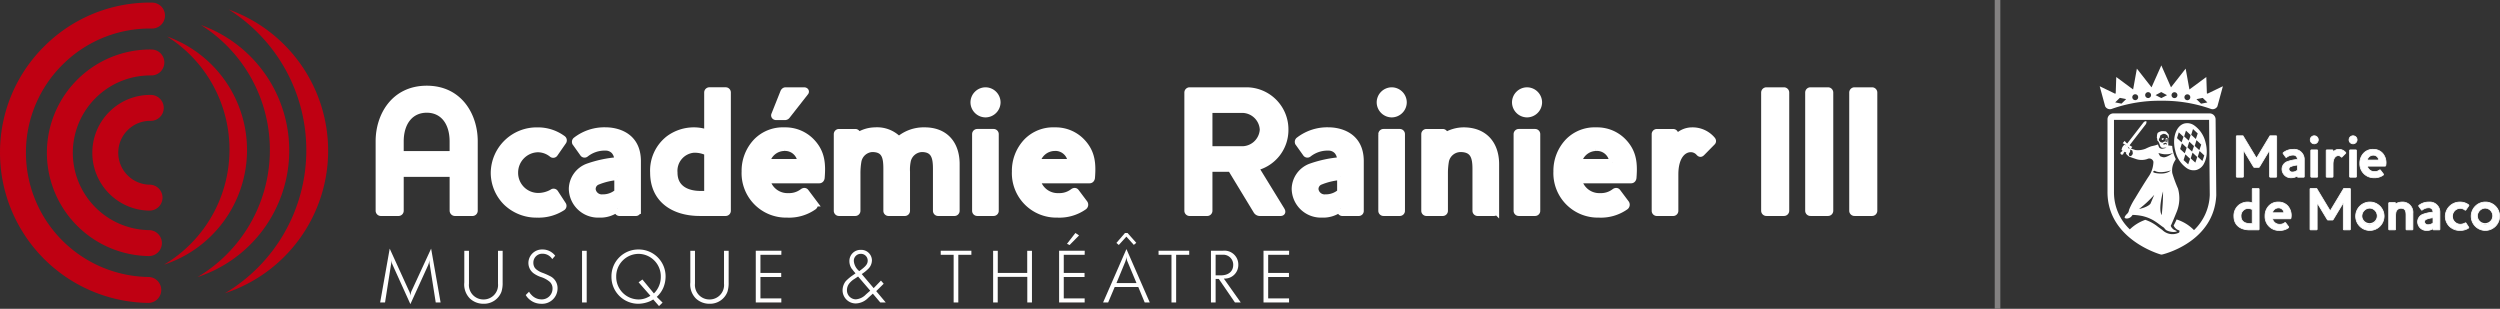 <svg xmlns="http://www.w3.org/2000/svg" width="445.3" height="55" viewBox="0 0 445.3 55">
  <rect x="0" y="0" width="445.3" height="55" fill="#333333" stroke="none"/>
  <g id="Groupe_66" data-name="Groupe 66" transform="translate(-705.699 -8.5)">
    <g id="Groupe_66-2" data-name="Groupe 66" transform="translate(863.357 220.226)">
      <path id="Tracé_41" data-name="Tracé 41" d="M-45.69-207.834a29.616,29.616,0,0,1,13.807,25.46A29.62,29.62,0,0,1-46.377-157.3a26.726,26.726,0,0,0,18.382-25.025A26.724,26.724,0,0,0-45.69-207.834Z" transform="translate(-71.217 -2.192)" fill="#bf0012"/>
      <path id="Tracé_42" data-name="Tracé 42" d="M-59.306-200.175a26.309,26.309,0,0,1,12.264,22.616,26.309,26.309,0,0,1-12.876,22.275,23.744,23.744,0,0,0,16.329-22.23A23.739,23.739,0,0,0-59.306-200.175Z" transform="translate(-62.551 -7.093)" fill="#bf0012"/>
      <path id="Tracé_43" data-name="Tracé 43" d="M-75.942-194.5a23.815,23.815,0,0,1,11.1,20.476A23.816,23.816,0,0,1-76.5-153.86a21.494,21.494,0,0,0,14.783-20.123A21.493,21.493,0,0,0-75.942-194.5Z" transform="translate(-51.942 -10.724)" fill="#bf0012"/>
      <g id="Groupe_11" data-name="Groupe 11" transform="translate(-157.658 -211.259)">
        <path id="Tracé_44" data-name="Tracé 44" d="M-149.567-203.679a26.568,26.568,0,0,0-8.088,18.8,26.778,26.778,0,0,0,26.381,27.107,2.308,2.308,0,0,0,2.34-2.277,2.309,2.309,0,0,0-2.277-2.34,22.155,22.155,0,0,1-21.826-22.427,21.981,21.981,0,0,1,6.692-15.557,21.984,21.984,0,0,1,15.735-6.27,2.309,2.309,0,0,0,2.34-2.278,2.309,2.309,0,0,0-2.278-2.34A26.574,26.574,0,0,0-149.567-203.679Z" transform="translate(157.658 211.259)" fill="#bf0012"/>
      </g>
      <g id="Groupe_12" data-name="Groupe 12" transform="translate(-149.308 -202.909)">
        <path id="Tracé_45" data-name="Tracé 45" d="M-134.464-169.92a18.417,18.417,0,0,0,18.145,18.644,2.309,2.309,0,0,0,2.34-2.278,2.309,2.309,0,0,0-2.278-2.34,13.794,13.794,0,0,1-13.59-13.964,13.8,13.8,0,0,1,13.964-13.591,2.309,2.309,0,0,0,2.34-2.278,2.309,2.309,0,0,0-2.278-2.34A18.418,18.418,0,0,0-134.464-169.92Z" transform="translate(134.466 188.068)" fill="#bf0012"/>
      </g>
      <g id="Groupe_13" data-name="Groupe 13" transform="translate(-141.211 -194.814)">
        <path id="Tracé_46" data-name="Tracé 46" d="M-108.862-162.662a10.231,10.231,0,0,0-3.114,7.242,10.23,10.23,0,0,0,2.917,7.323,10.232,10.232,0,0,0,7.242,3.116,2.309,2.309,0,0,0,2.34-2.278,2.309,2.309,0,0,0-2.277-2.34,5.643,5.643,0,0,1-3.995-1.719,5.643,5.643,0,0,1-1.609-4.04,5.644,5.644,0,0,1,1.718-4,5.645,5.645,0,0,1,4.041-1.61,2.309,2.309,0,0,0,2.34-2.278,2.309,2.309,0,0,0-2.278-2.34A10.233,10.233,0,0,0-108.862-162.662Z" transform="translate(111.977 165.582)" fill="#bf0012"/>
      </g>
      <g id="Groupe_14" data-name="Groupe 14" transform="translate(-89.944 -170.228)">
        <path id="Tracé_47" data-name="Tracé 47" d="M32.123-89.551l3.363,7.378a2.492,2.492,0,0,1,.153.32c0,.013,0,.013.013.026a2.431,2.431,0,0,1,.153.665,3.086,3.086,0,0,1,.141-.678,3.717,3.717,0,0,1,.153-.345l3.4-7.366,1.688,9.591H40.32l-1.036-6.586-.064-.345a.958.958,0,0,1-.013-.192c0-.09.013-.256.026-.422a7.835,7.835,0,0,1-.269.908l-3.159,6.931L32.66-86.61a5.277,5.277,0,0,1-.294-.9,3.73,3.73,0,0,1,.039.422c0,.077-.013.141-.013.192l-.064.345L31.291-79.96h-.869Z" transform="translate(-30.422 92.339)" fill="#fff"/>
        <path id="Tracé_48" data-name="Tracé 48" d="M78.878-82.846a5.122,5.122,0,0,1-.217,1.675,3.318,3.318,0,0,1-3.2,2.123,3.5,3.5,0,0,1-2.4-.921,3.54,3.54,0,0,1-1.011-2.877v-5.639h.831v5.857a2.568,2.568,0,0,0,2.571,2.813,2.567,2.567,0,0,0,2.6-2.813v-5.857h.831Z" transform="translate(-57.062 91.656)" fill="#fff"/>
        <path id="Tracé_49" data-name="Tracé 49" d="M103.042-81.606a2.384,2.384,0,0,0,.422.563,2.427,2.427,0,0,0,1.777.805,1.91,1.91,0,0,0,1.982-1.931,1.589,1.589,0,0,0-.473-1.176,4.557,4.557,0,0,0-1.675-.9,4.952,4.952,0,0,1-1.228-.639,2.307,2.307,0,0,1-.921-1.841,2.414,2.414,0,0,1,2.494-2.4,2.763,2.763,0,0,1,1.739.576,2.63,2.63,0,0,1,.537.537l-.524.6a2.028,2.028,0,0,0-1.714-.959,1.578,1.578,0,0,0-1.65,1.624,1.586,1.586,0,0,0,.256.882,1.817,1.817,0,0,0,.422.4,3.784,3.784,0,0,0,1.036.524,12.222,12.222,0,0,1,1.215.537,2.368,2.368,0,0,1,1.381,2.2,2.748,2.748,0,0,1-2.89,2.749,3.209,3.209,0,0,1-2.276-.921,2.577,2.577,0,0,1-.5-.639Z" transform="translate(-76.52 92.066)" fill="#fff"/>
        <path id="Tracé_50" data-name="Tracé 50" d="M130.3-88.485h.831v9.207H130.3Z" transform="translate(-94.341 91.656)" fill="#fff"/>
        <path id="Tracé_51" data-name="Tracé 51" d="M153.967-79.662l-.639.614L152.3-80.225c-.23.141-.4.23-.524.294a5.465,5.465,0,0,1-2.148.473,4.784,4.784,0,0,1-4.77-4.834,4.771,4.771,0,0,1,4.821-4.834,4.779,4.779,0,0,1,4.821,4.834,5.248,5.248,0,0,1-.383,1.931,4.69,4.69,0,0,1-1.189,1.675ZM152.42-81.3a4.1,4.1,0,0,0,1.228-2.954,4,4,0,0,0-3.964-4.092,4,4,0,0,0-3.977,4.054,4.009,4.009,0,0,0,3.977,4.067,3.641,3.641,0,0,0,1.7-.422,1.954,1.954,0,0,0,.409-.243l-2.1-2.391.678-.5Z" transform="translate(-103.66 92.066)" fill="#fff"/>
        <path id="Tracé_52" data-name="Tracé 52" d="M190.691-82.846a5.112,5.112,0,0,1-.217,1.675,3.318,3.318,0,0,1-3.2,2.123,3.5,3.5,0,0,1-2.4-.921,3.541,3.541,0,0,1-1.01-2.877v-5.639h.831v5.857a2.568,2.568,0,0,0,2.57,2.813,2.566,2.566,0,0,0,2.6-2.813v-5.857h.831Z" transform="translate(-128.619 91.656)" fill="#fff"/>
        <path id="Tracé_53" data-name="Tracé 53" d="M216.255-88.521h4.565l-.013.729h-3.721v3.223h3.7v.729h-3.7v3.811h3.721v.729h-4.553Z" transform="translate(-149.35 91.68)" fill="#fff"/>
        <path id="Tracé_54" data-name="Tracé 54" d="M263.762-80.4a3.2,3.2,0,0,1-2.187,1,2.342,2.342,0,0,1-2.378-2.379,2.657,2.657,0,0,1,.562-1.586,7.805,7.805,0,0,1,1.228-1.036l.511-.358c-.1-.14-.141-.166-.332-.4-.128-.166-.243-.32-.345-.435a2.39,2.39,0,0,1-.409-1.317,1.973,1.973,0,0,1,2.02-2.033,1.9,1.9,0,0,1,1.995,1.854,2.194,2.194,0,0,1-.575,1.445,7.04,7.04,0,0,1-1.241,1.01l2.123,2.507,1.3-1.343.486.562-1.33,1.317,1.7,2.02h-.972l-1.33-1.573Zm.358-1.279L261.959-84.2l-.614.409a3.7,3.7,0,0,0-.959.831,1.927,1.927,0,0,0-.409,1.164,1.6,1.6,0,0,0,1.6,1.662,2.764,2.764,0,0,0,1.777-.869Zm-1.957-3.478c1.164-.831,1.509-1.253,1.509-1.88a1.2,1.2,0,0,0-1.241-1.2,1.224,1.224,0,0,0-1.228,1.3A2.6,2.6,0,0,0,262.164-85.162Z" transform="translate(-176.831 91.952)" fill="#fff"/>
        <path id="Tracé_55" data-name="Tracé 55" d="M307.751-88.521h5.461v.729h-2.328V-79.3h-.831v-8.491h-2.3Z" transform="translate(-207.904 91.68)" fill="#fff"/>
        <path id="Tracé_56" data-name="Tracé 56" d="M333.679-88.485h.831v3.951h5.243v-3.951h.844v9.207h-.831v-4.565H334.5v4.565h-.818Z" transform="translate(-224.498 91.656)" fill="#fff"/>
        <path id="Tracé_57" data-name="Tracé 57" d="M366.321-94.135h4.565l-.013.729h-3.721v3.223h3.7v.729h-3.7v3.811h3.721v.729h-4.552Zm2.9-3.159.652.435-1.688,1.714-.46-.217Z" transform="translate(-245.388 97.294)" fill="#fff"/>
        <path id="Tracé_58" data-name="Tracé 58" d="M392.249-94.43l4.156,9.514H395.5l-1.138-2.75h-4.207l-1.164,2.75h-.9Zm-.256-2.864h.448L394-95.542l-.435.371-1.33-1.471-1.342,1.483-.435-.358Zm-1.521,8.926h3.568L392.5-92.051c-.064-.153-.089-.217-.115-.269a2.664,2.664,0,0,1-.141-.767,2.5,2.5,0,0,1-.153.767c-.013.051-.051.128-.1.269Z" transform="translate(-259.321 97.294)" fill="#fff"/>
        <path id="Tracé_59" data-name="Tracé 59" d="M415.521-88.521h5.461v.729h-2.328V-79.3h-.831v-8.491h-2.3Z" transform="translate(-276.874 91.68)" fill="#fff"/>
        <path id="Tracé_60" data-name="Tracé 60" d="M441.451-88.521h2.161a2.466,2.466,0,0,1,2.711,2.494,2.422,2.422,0,0,1-2.583,2.468l3.018,4.258h-1.036L442.845-83.5h-.563V-79.3h-.831Zm.831,4.386h.946c1.356,0,2.187-.716,2.187-1.854a1.77,1.77,0,0,0-1.88-1.816h-1.253Z" transform="translate(-293.469 91.68)" fill="#fff"/>
        <path id="Tracé_61" data-name="Tracé 61" d="M467.45-88.521h4.565l-.013.729h-3.721v3.223h3.7v.729h-3.7v3.811H472v.729H467.45Z" transform="translate(-310.107 91.68)" fill="#fff"/>
      </g>
      <path id="Tracé_62" data-name="Tracé 62" d="M46.417-146.509h-3.1a.389.389,0,0,1-.384-.384v-6.59H33.621v6.59a.369.369,0,0,1-.384.384h-3.1a.37.37,0,0,1-.384-.384v-12.38c0-4.447,2.655-9.309,8.542-9.309s8.51,4.863,8.51,9.309v12.38A.37.37,0,0,1,46.417-146.509Zm-3.487-12.7c0-3.551-1.856-5.695-4.639-5.695s-4.671,2.144-4.671,5.695v2.271H42.93Z" transform="translate(-119.936 -27.312)" fill="#fff" stroke="#fff" stroke-width="1.134"/>
      <path id="Tracé_63" data-name="Tracé 63" d="M97.551-143.84a.331.331,0,0,1-.48.1,4.062,4.062,0,0,0-2.559-.928,4.188,4.188,0,0,0-4.063,4.159,4.145,4.145,0,0,0,4.063,4.223,5.085,5.085,0,0,0,2.591-.672.333.333,0,0,1,.512.064l1.375,2.111a.361.361,0,0,1-.064.512,7.784,7.784,0,0,1-4.479,1.247,7.727,7.727,0,0,1-5.5-2.112,7.435,7.435,0,0,1-2.239-5.374,7.608,7.608,0,0,1,7.742-7.454,7.43,7.43,0,0,1,4.51,1.439.367.367,0,0,1,.1.512Z" transform="translate(-156.386 -40.505)" fill="#fff" stroke="#fff" stroke-width="1.134"/>
      <path id="Tracé_64" data-name="Tracé 64" d="M136.742-133.316h-2.911a.363.363,0,0,1-.384-.352v-.384a5.011,5.011,0,0,1-3.3,1.024,4.634,4.634,0,0,1-4.8-4.607,4.308,4.308,0,0,1,2.751-3.871,20.9,20.9,0,0,1,5.342-1.151,2.4,2.4,0,0,0-.576-1.664,2.065,2.065,0,0,0-1.536-.64,5.412,5.412,0,0,0-3.551,1.184.326.326,0,0,1-.48-.1l-1.344-1.888a.376.376,0,0,1,.128-.512,8.26,8.26,0,0,1,5.246-1.7c1.759,0,5.726.7,5.726,5.47v8.829A.329.329,0,0,1,136.742-133.316Zm-3.295-6.4a12.022,12.022,0,0,0-3.519.832,1.408,1.408,0,0,0-.927,1.439,1.669,1.669,0,0,0,1.824,1.408,3.906,3.906,0,0,0,2.623-.96Z" transform="translate(-181.119 -40.505)" fill="#fff" stroke="#fff" stroke-width="1.134"/>
      <path id="Tracé_65" data-name="Tracé 65" d="M178.451-146h-4.607c-4.607,0-8.285-2.3-8.285-7.166a7.174,7.174,0,0,1,2.751-6.014,7.521,7.521,0,0,1,4.415-1.471,7.122,7.122,0,0,1,2.463.415v-7.2a.363.363,0,0,1,.384-.352h2.879a.355.355,0,0,1,.352.352v21.082A.355.355,0,0,1,178.451-146Zm-3.263-10.749a5.158,5.158,0,0,0-2.463-.512,3.8,3.8,0,0,0-3.423,4.095c0,3.039,2.559,3.839,4.639,3.839h1.247Z" transform="translate(-206.849 -27.824)" fill="#fff" stroke="#fff" stroke-width="1.134"/>
      <path id="Tracé_66" data-name="Tracé 66" d="M224.106-151.819h-9.341a3.756,3.756,0,0,0,3.839,2.879,3.918,3.918,0,0,0,2.527-.8c.256-.192.448-.128.544,0l1.536,2.047a.453.453,0,0,1-.1.608,7.615,7.615,0,0,1-4.766,1.376,7.345,7.345,0,0,1-7.518-7.646,7.543,7.543,0,0,1,2.08-5.342,6.573,6.573,0,0,1,4.99-1.951,6.457,6.457,0,0,1,4.895,2.047c1.792,1.92,1.887,3.967,1.7,6.366C224.458-152.011,224.33-151.819,224.106-151.819Zm-6.3-5.759a3.252,3.252,0,0,0-3.071,2.559h6.046A2.78,2.78,0,0,0,217.8-157.577Zm.576-5.726a.484.484,0,0,1-.448.224H216.4c-.224,0-.384-.192-.288-.384l1.568-3.935c.064-.192.192-.384.416-.384h3.295c.256,0,.384.192.224.352Z" transform="translate(-235.822 -27.824)" fill="#fff" stroke="#fff" stroke-width="1.134"/>
      <path id="Tracé_67" data-name="Tracé 67" d="M277.354-133.316h-2.911a.355.355,0,0,1-.352-.352v-7.454c0-1.92-.256-3.583-2.559-3.583a2.712,2.712,0,0,0-2.5,2.047,7.549,7.549,0,0,0-.16,2.047v6.942a.355.355,0,0,1-.352.352h-2.911a.355.355,0,0,1-.352-.352v-7.454c0-2.047-.256-3.583-2.559-3.583a2.684,2.684,0,0,0-2.463,2.111,12.548,12.548,0,0,0-.192,2.271v6.654a.355.355,0,0,1-.352.352h-2.911a.355.355,0,0,1-.352-.352v-13.66a.355.355,0,0,1,.352-.352H259.7a.355.355,0,0,1,.352.352v.352a5.778,5.778,0,0,1,3.167-.992,5.334,5.334,0,0,1,4.223,1.631,6.815,6.815,0,0,1,4.607-1.631c3.647,0,5.662,2.367,5.662,5.982v8.318A.355.355,0,0,1,277.354-133.316Z" transform="translate(-265.005 -40.505)" fill="#fff" stroke="#fff" stroke-width="1.134"/>
      <path id="Tracé_68" data-name="Tracé 68" d="M326.161-163.559a2.13,2.13,0,0,1-2.112-2.112,2.13,2.13,0,0,1,2.112-2.111,2.13,2.13,0,0,1,2.112,2.111A2.13,2.13,0,0,1,326.161-163.559ZM327.6-146h-2.911a.355.355,0,0,1-.352-.352v-13.66a.355.355,0,0,1,.352-.352H327.6a.355.355,0,0,1,.352.352v13.66A.355.355,0,0,1,327.6-146Z" transform="translate(-308.278 -27.824)" fill="#fff" stroke="#fff" stroke-width="1.134"/>
      <path id="Tracé_69" data-name="Tracé 69" d="M357.828-139.138h-9.341a3.756,3.756,0,0,0,3.839,2.879,3.918,3.918,0,0,0,2.527-.8c.256-.192.448-.128.544,0l1.536,2.047a.453.453,0,0,1-.1.608,7.616,7.616,0,0,1-4.767,1.376,7.345,7.345,0,0,1-7.518-7.646,7.543,7.543,0,0,1,2.08-5.342,6.573,6.573,0,0,1,4.99-1.951,6.457,6.457,0,0,1,4.895,2.047c1.792,1.92,1.887,3.967,1.7,6.366C358.18-139.33,358.052-139.138,357.828-139.138Zm-6.3-5.759a3.253,3.253,0,0,0-3.071,2.559H354.5A2.78,2.78,0,0,0,351.526-144.9Z" transform="translate(-321.4 -40.505)" fill="#fff" stroke="#fff" stroke-width="1.134"/>
      <path id="Tracé_70" data-name="Tracé 70" d="M441.949-154.058l4.639,7.55c.224.352.128.512-.192.512h-3.647a.711.711,0,0,1-.64-.384l-4.543-7.486h-3.839v7.486a.369.369,0,0,1-.384.384h-3.1a.37.37,0,0,1-.384-.384V-167.4a.37.37,0,0,1,.384-.384h10.173a6.923,6.923,0,0,1,6.846,6.974A6.861,6.861,0,0,1,441.949-154.058Zm-2.368-10.3h-5.854v7.07h5.726a3.736,3.736,0,0,0,3.839-3.519A3.728,3.728,0,0,0,439.581-164.359Z" transform="translate(-375.992 -27.824)" fill="#fff" stroke="#fff" stroke-width="1.134"/>
      <path id="Tracé_71" data-name="Tracé 71" d="M494.355-133.316h-2.911a.363.363,0,0,1-.384-.352v-.384a5.009,5.009,0,0,1-3.295,1.024,4.634,4.634,0,0,1-4.8-4.607,4.308,4.308,0,0,1,2.751-3.871,20.9,20.9,0,0,1,5.342-1.151,2.4,2.4,0,0,0-.576-1.664,2.065,2.065,0,0,0-1.536-.64,5.411,5.411,0,0,0-3.551,1.184.326.326,0,0,1-.48-.1l-1.344-1.888a.376.376,0,0,1,.128-.512,8.262,8.262,0,0,1,5.247-1.7c1.759,0,5.726.7,5.726,5.47v8.829A.329.329,0,0,1,494.355-133.316Zm-3.295-6.4a12.019,12.019,0,0,0-3.519.832,1.409,1.409,0,0,0-.928,1.439,1.67,1.67,0,0,0,1.824,1.408,3.9,3.9,0,0,0,2.623-.96Z" transform="translate(-409.981 -40.505)" fill="#fff" stroke="#fff" stroke-width="1.134"/>
      <path id="Tracé_72" data-name="Tracé 72" d="M527.128-163.559a2.13,2.13,0,0,1-2.112-2.112,2.13,2.13,0,0,1,2.112-2.111,2.13,2.13,0,0,1,2.112,2.111A2.13,2.13,0,0,1,527.128-163.559ZM528.567-146h-2.911a.355.355,0,0,1-.352-.352v-13.66a.355.355,0,0,1,.352-.352h2.911a.355.355,0,0,1,.352.352v13.66A.355.355,0,0,1,528.567-146Z" transform="translate(-436.891 -27.824)" fill="#fff" stroke="#fff" stroke-width="1.134"/>
      <path id="Tracé_73" data-name="Tracé 73" d="M559.421-133.316h-2.879a.355.355,0,0,1-.352-.352v-7.454c0-2.047-.352-3.583-2.719-3.583a2.719,2.719,0,0,0-2.591,2.111,12.548,12.548,0,0,0-.192,2.271v6.654a.355.355,0,0,1-.352.352h-2.911a.355.355,0,0,1-.352-.352v-13.66a.355.355,0,0,1,.352-.352h2.911a.355.355,0,0,1,.352.352v.352a6.335,6.335,0,0,1,3.359-.992c3.807,0,5.758,2.527,5.758,5.982v8.318A.363.363,0,0,1,559.421-133.316Z" transform="translate(-451.007 -40.505)" fill="#fff" stroke="#fff" stroke-width="1.134"/>
      <path id="Tracé_74" data-name="Tracé 74" d="M594.076-163.559a2.13,2.13,0,0,1-2.111-2.112,2.13,2.13,0,0,1,2.111-2.111,2.13,2.13,0,0,1,2.112,2.111A2.13,2.13,0,0,1,594.076-163.559ZM595.516-146H592.6a.355.355,0,0,1-.352-.352v-13.66a.355.355,0,0,1,.352-.352h2.911a.355.355,0,0,1,.352.352v13.66A.355.355,0,0,1,595.516-146Z" transform="translate(-479.737 -27.824)" fill="#fff" stroke="#fff" stroke-width="1.134"/>
      <path id="Tracé_75" data-name="Tracé 75" d="M625.743-139.138H616.4a3.756,3.756,0,0,0,3.839,2.879,3.918,3.918,0,0,0,2.527-.8c.256-.192.448-.128.544,0l1.535,2.047a.453.453,0,0,1-.1.608,7.616,7.616,0,0,1-4.767,1.376,7.345,7.345,0,0,1-7.518-7.646,7.543,7.543,0,0,1,2.08-5.342,6.573,6.573,0,0,1,4.99-1.951,6.457,6.457,0,0,1,4.895,2.047c1.791,1.92,1.887,3.967,1.7,6.366C626.1-139.33,625.967-139.138,625.743-139.138Zm-6.3-5.759a3.253,3.253,0,0,0-3.071,2.559h6.046A2.78,2.78,0,0,0,619.441-144.9Z" transform="translate(-492.858 -40.505)" fill="#fff" stroke="#fff" stroke-width="1.134"/>
      <path id="Tracé_76" data-name="Tracé 76" d="M669.45-144.012c-.192.192-.32.224-.544-.032a1.962,1.962,0,0,0-1.247-.64c-1.376-.128-2.975,1.088-2.975,4.543v6.462a.355.355,0,0,1-.352.352h-2.911a.355.355,0,0,1-.352-.352v-13.66a.355.355,0,0,1,.352-.352h2.911a.355.355,0,0,1,.352.352v.736c0,.064.064.1.128,0a3.718,3.718,0,0,1,2.815-1.375,4.587,4.587,0,0,1,3.615,1.568c.1.1.256.32.064.512Z" transform="translate(-523.961 -40.493)" fill="#fff" stroke="#fff" stroke-width="1.134"/>
      <path id="Tracé_77" data-name="Tracé 77" d="M718.7-146h-3.1a.369.369,0,0,1-.384-.384V-167.4a.369.369,0,0,1,.384-.384h3.1a.37.37,0,0,1,.384.384v21.018A.37.37,0,0,1,718.7-146Z" transform="translate(-558.611 -27.824)" fill="#fff" stroke="#fff" stroke-width="1.134"/>
      <path id="Tracé_78" data-name="Tracé 78" d="M740.488-146h-3.1a.369.369,0,0,1-.384-.384V-167.4a.369.369,0,0,1,.384-.384h3.1a.37.37,0,0,1,.384.384v21.018A.37.37,0,0,1,740.488-146Z" transform="translate(-572.556 -27.824)" fill="#fff" stroke="#fff" stroke-width="1.134"/>
      <path id="Tracé_79" data-name="Tracé 79" d="M762.278-146h-3.1a.369.369,0,0,1-.384-.384V-167.4a.369.369,0,0,1,.384-.384h3.1a.37.37,0,0,1,.384.384v21.018A.37.37,0,0,1,762.278-146Z" transform="translate(-586.501 -27.824)" fill="#fff" stroke="#fff" stroke-width="1.134"/>
    </g>
    <g id="Groupe_67" data-name="Groupe 67" transform="translate(-71.351 -438.413)">
      <g id="Calque_1" data-name="Calque 1" transform="translate(1174.887 471.033)">
        <g id="Groupe_34" data-name="Groupe 34" transform="translate(0 0)">
          <g id="Groupe_20" data-name="Groupe 20" transform="translate(0.433)">
            <path id="Tracé_118" data-name="Tracé 118" d="M1360.347,570.132h-1.007a.125.125,0,0,1-.13-.13v-4.7l-1.776,2.945c-.032.054-.076.13-.141.13h-.823c-.065,0-.108-.076-.141-.13l-1.776-2.945V570a.125.125,0,0,1-.13.13h-1.007a.125.125,0,0,1-.13-.13v-7.114a.125.125,0,0,1,.13-.13h1.007c.076,0,.1.065.13.13l2.328,3.866,2.328-3.866c.032-.065.054-.13.13-.13h1.007a.125.125,0,0,1,.13.13V570A.125.125,0,0,1,1360.347,570.132Z" transform="translate(-1353.219 -562.69)" fill="#fff"/>
            <path id="Tracé_119" data-name="Tracé 119" d="M1359.849,569.7h-1.007a.194.194,0,0,1-.2-.2v-4.454l-1.649,2.735c-.041.068-.1.163-.2.163h-.823c-.1,0-.159-.1-.2-.158l-1.652-2.74V569.5a.194.194,0,0,1-.2.2h-1.007a.194.194,0,0,1-.2-.2v-7.114a.194.194,0,0,1,.2-.2h1.007c.11,0,.151.085.181.146l.01.021,2.267,3.764,2.277-3.785c.03-.062.071-.147.181-.147h1.007a.194.194,0,0,1,.2.2V569.5A.194.194,0,0,1,1359.849,569.7Zm-1.069-5.143V569.5a.057.057,0,0,0,.062.062h1.007a.057.057,0,0,0,.062-.062v-7.114a.057.057,0,0,0-.062-.062h-1.007c-.019,0-.028.007-.058.07l-.011.023-2.389,3.968-2.4-3.991c-.03-.062-.038-.069-.058-.069h-1.007a.057.057,0,0,0-.062.062V569.5a.057.057,0,0,0,.062.062h1.007a.057.057,0,0,0,.062-.062v-4.945l1.9,3.155c.021.035.058.1.082.1h.823c.024,0,.061-.062.079-.092Z" transform="translate(-1352.72 -562.191)" fill="#fff"/>
          </g>
          <g id="Groupe_21" data-name="Groupe 21" transform="translate(8.563 2.415)">
            <path id="Tracé_120" data-name="Tracé 120" d="M1424.7,587.784h-.985a.123.123,0,0,1-.13-.119v-.13a1.7,1.7,0,0,1-1.115.347,1.569,1.569,0,0,1-1.624-1.56,1.458,1.458,0,0,1,.931-1.31,7.081,7.081,0,0,1,1.808-.39.813.813,0,0,0-.195-.563.7.7,0,0,0-.52-.217,1.832,1.832,0,0,0-1.2.4.11.11,0,0,1-.162-.032l-.455-.639a.127.127,0,0,1,.043-.173,2.794,2.794,0,0,1,1.776-.574,1.777,1.777,0,0,1,1.938,1.852v2.989A.111.111,0,0,1,1424.7,587.784Zm-1.115-2.166a4.068,4.068,0,0,0-1.191.282.477.477,0,0,0-.314.487.565.565,0,0,0,.617.476,1.322,1.322,0,0,0,.888-.325Z" transform="translate(-1420.773 -582.756)" fill="#fff"/>
            <path id="Tracé_121" data-name="Tracé 121" d="M1421.967,587.451a1.629,1.629,0,0,1-1.693-1.628,1.5,1.5,0,0,1,.969-1.371,6.925,6.925,0,0,1,1.771-.389.739.739,0,0,0-.177-.456.634.634,0,0,0-.47-.195,1.773,1.773,0,0,0-1.164.389.166.166,0,0,1-.1.035.183.183,0,0,1-.156-.089l-.452-.634a.2.2,0,0,1,.061-.27,2.877,2.877,0,0,1,1.814-.585,1.861,1.861,0,0,1,2.007,1.92v2.989a.178.178,0,0,1-.177.188h-.986a.191.191,0,0,1-.2-.175A2,2,0,0,1,1421.967,587.451Zm.4-4.176a.771.771,0,0,1,.57.239.887.887,0,0,1,.213.613l0,.057-.057.007a7.116,7.116,0,0,0-1.788.384,1.375,1.375,0,0,0-.892,1.249,1.5,1.5,0,0,0,1.556,1.491,1.649,1.649,0,0,0,1.068-.328l.115-.111v.29a.055.055,0,0,0,.062.051h.986c.032,0,.04-.032.04-.051v-2.989a1.708,1.708,0,0,0-1.87-1.783,2.725,2.725,0,0,0-1.738.562.059.059,0,0,0-.023.082l.452.634a.044.044,0,0,0,.064.019A1.912,1.912,0,0,1,1422.367,583.275Zm-.173,3.158a.628.628,0,0,1-.685-.54.535.535,0,0,1,.354-.554,3.906,3.906,0,0,1,1.168-.281l.12-.016v1.028l-.021.02A1.378,1.378,0,0,1,1422.194,586.433Zm.82-1.235a3.747,3.747,0,0,0-1.089.262.408.408,0,0,0-.28.421.5.5,0,0,0,.549.416,1.271,1.271,0,0,0,.82-.286Z" transform="translate(-1420.274 -582.257)" fill="#fff"/>
          </g>
          <g id="Groupe_22" data-name="Groupe 22" transform="translate(13.596)">
            <path id="Tracé_122" data-name="Tracé 122" d="M1463.376,564.187a.715.715,0,1,1,.715-.715A.721.721,0,0,1,1463.376,564.187Zm.487,5.945h-.985a.12.12,0,0,1-.12-.119v-4.624a.121.121,0,0,1,.12-.119h.985a.12.12,0,0,1,.119.119v4.624A.12.12,0,0,1,1463.863,570.132Z" transform="translate(-1462.593 -562.69)" fill="#fff"/>
            <path id="Tracé_123" data-name="Tracé 123" d="M1463.364,569.7h-.985a.188.188,0,0,1-.188-.187v-4.624a.188.188,0,0,1,.188-.187h.985a.188.188,0,0,1,.188.187v4.624A.188.188,0,0,1,1463.364,569.7Zm-.985-4.862a.052.052,0,0,0-.051.051v4.624a.052.052,0,0,0,.051.051h.985a.052.052,0,0,0,.051-.051v-4.624a.052.052,0,0,0-.051-.051Zm.5-1.083a.783.783,0,1,1,.783-.783A.793.793,0,0,1,1462.877,563.757Zm0-1.429a.646.646,0,1,0,.647.646A.655.655,0,0,0,1462.877,562.328Z" transform="translate(-1462.094 -562.191)" fill="#fff"/>
          </g>
          <g id="Groupe_23" data-name="Groupe 23" transform="translate(16.433 2.413)">
            <path id="Tracé_124" data-name="Tracé 124" d="M1489.072,584.15c-.065.065-.108.076-.184-.011a.665.665,0,0,0-.422-.217c-.466-.043-1.007.368-1.007,1.538v2.187a.12.12,0,0,1-.119.119h-.985a.12.12,0,0,1-.119-.119v-4.624a.12.12,0,0,1,.119-.119h.985a.12.12,0,0,1,.119.119v.249c0,.022.022.033.043,0a1.259,1.259,0,0,1,.953-.466,1.554,1.554,0,0,1,1.224.531c.032.032.086.108.021.173Z" transform="translate(-1486.167 -582.737)" fill="#fff"/>
            <path id="Tracé_125" data-name="Tracé 125" d="M1486.841,587.337h-.985a.188.188,0,0,1-.187-.187v-4.624a.188.188,0,0,1,.187-.187h.985a.188.188,0,0,1,.188.187v.122a1.307,1.307,0,0,1,.925-.407l.087,0a1.635,1.635,0,0,1,1.188.553.258.258,0,0,1,.064.1.161.161,0,0,1-.043.167l-.628.639a.2.2,0,0,1-.137.072.206.206,0,0,1-.148-.086.6.6,0,0,0-.38-.194l-.057,0c-.4,0-.873.386-.873,1.472v2.187A.188.188,0,0,1,1486.841,587.337Zm-.985-4.862a.052.052,0,0,0-.051.051v4.624a.052.052,0,0,0,.051.051h.985a.052.052,0,0,0,.051-.051v-2.187c0-1.249.6-1.651,1.082-1.606a.735.735,0,0,1,.472.245c.027.031.041.033.041.033s.01,0,.039-.031l.628-.639a.026.026,0,0,0,.009-.031.126.126,0,0,0-.03-.046,1.5,1.5,0,0,0-1.172-.511,1.191,1.191,0,0,0-.9.442.094.094,0,0,1-.079.044.086.086,0,0,1-.084-.089v-.249a.052.052,0,0,0-.051-.051Z" transform="translate(-1485.668 -582.239)" fill="#fff"/>
          </g>
          <g id="Groupe_24" data-name="Groupe 24" transform="translate(20.507)">
            <path id="Tracé_126" data-name="Tracé 126" d="M1520.8,564.187a.715.715,0,1,1,.715-.715A.721.721,0,0,1,1520.8,564.187Zm.488,5.945h-.985a.12.12,0,0,1-.12-.119v-4.624a.121.121,0,0,1,.12-.119h.985a.12.12,0,0,1,.119.119v4.624A.12.12,0,0,1,1521.289,570.132Z" transform="translate(-1520.019 -562.69)" fill="#fff"/>
            <path id="Tracé_127" data-name="Tracé 127" d="M1520.789,569.7h-.985a.188.188,0,0,1-.188-.187v-4.624a.188.188,0,0,1,.188-.187h.985a.188.188,0,0,1,.187.187v4.624A.188.188,0,0,1,1520.789,569.7Zm-.985-4.862a.052.052,0,0,0-.051.051v4.624a.052.052,0,0,0,.051.051h.985a.052.052,0,0,0,.051-.051v-4.624a.052.052,0,0,0-.051-.051Zm.5-1.083a.783.783,0,1,1,.783-.783A.793.793,0,0,1,1520.3,563.757Zm0-1.429a.646.646,0,1,0,.647.646A.655.655,0,0,0,1520.3,562.328Z" transform="translate(-1519.519 -562.191)" fill="#fff"/>
          </g>
          <g id="Groupe_25" data-name="Groupe 25" transform="translate(22.429 2.415)">
            <path id="Tracé_128" data-name="Tracé 128" d="M1540.554,585.813h-3.162a1.271,1.271,0,0,0,1.3.975,1.327,1.327,0,0,0,.856-.271c.086-.065.151-.043.184,0l.52.693a.154.154,0,0,1-.032.206,2.578,2.578,0,0,1-1.613.466,2.487,2.487,0,0,1-2.545-2.588,2.553,2.553,0,0,1,.7-1.808,2.225,2.225,0,0,1,1.689-.661,2.186,2.186,0,0,1,1.657.693,2.53,2.53,0,0,1,.574,2.155C1540.673,585.748,1540.63,585.813,1540.554,585.813Zm-2.133-1.949a1.1,1.1,0,0,0-1.04.866h2.046A.94.94,0,0,0,1538.421,583.864Z" transform="translate(-1535.992 -582.756)" fill="#fff"/>
            <path id="Tracé_129" data-name="Tracé 129" d="M1538.105,587.451a2.549,2.549,0,0,1-2.614-2.656,2.629,2.629,0,0,1,.724-1.856,2.3,2.3,0,0,1,1.738-.681,2.241,2.241,0,0,1,1.707.715,2.625,2.625,0,0,1,.592,2.207.209.209,0,0,1-.2.2h-3.073a1.2,1.2,0,0,0,1.185.838h.025a1.258,1.258,0,0,0,.816-.257.191.191,0,0,1,.279.014l.52.693a.221.221,0,0,1-.049.3A2.653,2.653,0,0,1,1538.105,587.451Zm-.152-5.057a2.169,2.169,0,0,0-1.64.64,2.494,2.494,0,0,0-.685,1.761,2.416,2.416,0,0,0,2.477,2.52,2.5,2.5,0,0,0,1.576-.454.074.074,0,0,0,.026-.049.077.077,0,0,0-.01-.057l-.521-.694a.031.031,0,0,0-.026-.014.114.114,0,0,0-.062.027,1.4,1.4,0,0,1-.9.284h-.026a1.331,1.331,0,0,1-1.34-1.028l-.019-.083h3.247c.047,0,.06-.063.063-.082a2.443,2.443,0,0,0-.556-2.1A2.108,2.108,0,0,0,1537.954,582.394ZM1539,584.3h-2.2l.013-.079a1.171,1.171,0,0,1,1.107-.923,1.007,1.007,0,0,1,1.075.929Zm-2.035-.137h1.885a.881.881,0,0,0-.931-.73A1.035,1.035,0,0,0,1536.966,584.163Z" transform="translate(-1535.492 -582.257)" fill="#fff"/>
          </g>
          <g id="Groupe_26" data-name="Groupe 26" transform="translate(0 9.387)">
            <path id="Tracé_130" data-name="Tracé 130" d="M1354.051,648.132h-1.559c-1.559,0-2.8-.78-2.8-2.426a2.429,2.429,0,0,1,.931-2.036,2.544,2.544,0,0,1,1.494-.5,2.408,2.408,0,0,1,.834.141v-2.437a.123.123,0,0,1,.13-.119h.975a.12.12,0,0,1,.119.119v7.136A.12.12,0,0,1,1354.051,648.132Zm-1.1-3.638a1.748,1.748,0,0,0-.834-.173,1.288,1.288,0,0,0-1.159,1.386c0,1.029.866,1.3,1.57,1.3h.422Z" transform="translate(-1349.619 -640.69)" fill="#fff"/>
            <path id="Tracé_131" data-name="Tracé 131" d="M1353.552,647.7h-1.559c-1.772,0-2.873-.956-2.873-2.494a2.5,2.5,0,0,1,.958-2.09,2.63,2.63,0,0,1,1.536-.512,2.4,2.4,0,0,1,.766.116v-2.343a.191.191,0,0,1,.2-.187h.975a.188.188,0,0,1,.187.188v7.136A.188.188,0,0,1,1353.552,647.7Zm-1.938-4.96a2.489,2.489,0,0,0-1.453.484,2.357,2.357,0,0,0-.9,1.981c0,1.738,1.414,2.357,2.737,2.357h1.559a.052.052,0,0,0,.051-.051v-7.136a.052.052,0,0,0-.051-.051h-.975a.055.055,0,0,0-.062.051v2.531l-.09-.03A2.34,2.34,0,0,0,1351.614,642.742Zm.9,3.833h-.491c-.384,0-1.638-.1-1.638-1.368a1.353,1.353,0,0,1,1.227-1.454,1.8,1.8,0,0,1,.865.181l.037.019Zm-.9-2.686a1.22,1.22,0,0,0-1.09,1.318c0,1.111,1.05,1.231,1.5,1.231h.354v-2.4A1.705,1.705,0,0,0,1351.614,643.889Z" transform="translate(-1349.12 -640.19)" fill="#fff"/>
          </g>
          <g id="Groupe_27" data-name="Groupe 27" transform="translate(5.544 11.802)">
            <path id="Tracé_132" data-name="Tracé 132" d="M1400.251,663.813h-3.162a1.271,1.271,0,0,0,1.3.975,1.327,1.327,0,0,0,.855-.271c.087-.065.152-.043.184,0l.52.693a.154.154,0,0,1-.033.206,2.577,2.577,0,0,1-1.613.466,2.487,2.487,0,0,1-2.545-2.588,2.553,2.553,0,0,1,.7-1.808,2.225,2.225,0,0,1,1.689-.661,2.186,2.186,0,0,1,1.657.693,2.53,2.53,0,0,1,.574,2.155C1400.37,663.748,1400.327,663.813,1400.251,663.813Zm-2.133-1.949a1.1,1.1,0,0,0-1.04.866h2.047A.941.941,0,0,0,1398.118,661.864Z" transform="translate(-1395.689 -660.756)" fill="#fff"/>
            <path id="Tracé_133" data-name="Tracé 133" d="M1397.8,665.451a2.549,2.549,0,0,1-2.613-2.656,2.631,2.631,0,0,1,.724-1.856,2.3,2.3,0,0,1,1.738-.681,2.24,2.24,0,0,1,1.707.715,2.625,2.625,0,0,1,.592,2.207.208.208,0,0,1-.2.2h-3.073a1.2,1.2,0,0,0,1.185.838h.025a1.259,1.259,0,0,0,.816-.257.191.191,0,0,1,.279.014l.52.693a.212.212,0,0,1,.037.161.207.207,0,0,1-.086.142A2.651,2.651,0,0,1,1397.8,665.451Zm-.152-5.057a2.168,2.168,0,0,0-1.64.64,2.5,2.5,0,0,0-.685,1.761,2.416,2.416,0,0,0,2.477,2.52,2.5,2.5,0,0,0,1.576-.454.073.073,0,0,0,.026-.049.078.078,0,0,0-.01-.057l-.521-.695a.031.031,0,0,0-.026-.014.116.116,0,0,0-.062.027,1.4,1.4,0,0,1-.9.284h-.026a1.332,1.332,0,0,1-1.34-1.028l-.019-.083h3.247c.047,0,.06-.063.063-.082a2.443,2.443,0,0,0-.556-2.1A2.107,2.107,0,0,0,1397.652,660.394Zm1.048,1.906h-2.2l.013-.08a1.171,1.171,0,0,1,1.107-.923,1.007,1.007,0,0,1,1.075.929Zm-2.035-.137h1.885a.881.881,0,0,0-.931-.73A1.036,1.036,0,0,0,1396.664,662.163Z" transform="translate(-1395.19 -660.257)" fill="#fff"/>
          </g>
          <g id="Groupe_28" data-name="Groupe 28" transform="translate(13.563 9.387)">
            <path id="Tracé_134" data-name="Tracé 134" d="M1469.453,648.132h-1.007a.125.125,0,0,1-.13-.13v-4.7l-1.776,2.945c-.032.054-.076.13-.141.13h-.823c-.065,0-.108-.076-.141-.13l-1.776-2.945V648a.125.125,0,0,1-.13.13h-1.007a.125.125,0,0,1-.13-.13v-7.114a.125.125,0,0,1,.13-.13h1.007c.076,0,.1.065.13.13l2.328,3.866,2.328-3.866c.032-.065.054-.13.13-.13h1.007a.125.125,0,0,1,.13.13V648A.125.125,0,0,1,1469.453,648.132Z" transform="translate(-1462.324 -640.69)" fill="#fff"/>
            <path id="Tracé_135" data-name="Tracé 135" d="M1468.953,647.7h-1.007a.194.194,0,0,1-.2-.2v-4.454l-1.649,2.735c-.041.068-.1.163-.2.163h-.823c-.1,0-.158-.095-.2-.158l-1.652-2.741V647.5a.194.194,0,0,1-.2.2h-1.007a.194.194,0,0,1-.2-.2v-7.114a.194.194,0,0,1,.2-.2h1.007c.11,0,.151.085.181.147l.01.021,2.267,3.764,2.277-3.785c.03-.062.071-.147.181-.147h1.007a.194.194,0,0,1,.2.2V647.5A.194.194,0,0,1,1468.953,647.7Zm-1.069-5.143V647.5a.057.057,0,0,0,.062.062h1.007a.057.057,0,0,0,.061-.062v-7.114a.057.057,0,0,0-.061-.062h-1.007c-.02,0-.028.007-.058.069l-.011.023-2.389,3.968-2.4-3.991c-.03-.062-.038-.069-.058-.069h-1.007a.057.057,0,0,0-.062.062V647.5a.057.057,0,0,0,.062.062h1.007a.057.057,0,0,0,.062-.062v-4.945l1.9,3.155c.021.035.058.1.082.1h.823c.024,0,.061-.062.079-.091Z" transform="translate(-1461.824 -640.19)" fill="#fff"/>
          </g>
          <g id="Groupe_29" data-name="Groupe 29" transform="translate(21.574 11.802)">
            <path id="Tracé_136" data-name="Tracé 136" d="M1531.542,665.881a2.529,2.529,0,1,1,2.588-2.523A2.547,2.547,0,0,1,1531.542,665.881Zm0-3.974a1.448,1.448,0,0,0,0,2.891,1.448,1.448,0,0,0,0-2.891Z" transform="translate(-1528.886 -660.756)" fill="#fff"/>
            <path id="Tracé_137" data-name="Tracé 137" d="M1531.044,665.451a2.6,2.6,0,1,1,2.656-2.591A2.628,2.628,0,0,1,1531.044,665.451Zm0-5.057a2.461,2.461,0,1,0,2.519,2.466A2.5,2.5,0,0,0,1531.044,660.394Zm0,3.974a1.474,1.474,0,0,1-1.433-1.509,1.5,1.5,0,0,1,1.433-1.519,1.516,1.516,0,0,1,0,3.028Zm0-2.891a1.359,1.359,0,0,0-1.3,1.383,1.3,1.3,0,1,0,1.3-1.383Z" transform="translate(-1528.387 -660.257)" fill="#fff"/>
          </g>
          <g id="Groupe_30" data-name="Groupe 30" transform="translate(27.571 11.802)">
            <path id="Tracé_138" data-name="Tracé 138" d="M1582.966,665.783h-.975a.12.12,0,0,1-.119-.119v-2.523c0-.693-.119-1.213-.921-1.213a.92.92,0,0,0-.877.715,4.262,4.262,0,0,0-.065.769v2.252a.12.12,0,0,1-.119.119h-.985a.12.12,0,0,1-.119-.119V661.04a.12.12,0,0,1,.119-.119h.985a.12.12,0,0,1,.119.119v.119a2.143,2.143,0,0,1,1.137-.336,1.84,1.84,0,0,1,1.949,2.025v2.815A.123.123,0,0,1,1582.966,665.783Z" transform="translate(-1578.718 -660.756)" fill="#fff"/>
            <path id="Tracé_139" data-name="Tracé 139" d="M1582.467,665.353h-.975a.188.188,0,0,1-.187-.188v-2.523c0-.725-.139-1.145-.852-1.145a.848.848,0,0,0-.81.659,4.2,4.2,0,0,0-.064.756v2.252a.188.188,0,0,1-.188.188h-.985a.188.188,0,0,1-.187-.188v-4.624a.188.188,0,0,1,.187-.187h.985a.188.188,0,0,1,.188.18,2.356,2.356,0,0,1,1.069-.277,1.908,1.908,0,0,1,2.018,2.093v2.815A.191.191,0,0,1,1582.467,665.353Zm-2.014-3.992c.912,0,.989.661.989,1.281v2.523a.052.052,0,0,0,.051.051h.975a.055.055,0,0,0,.062-.051V662.35a1.764,1.764,0,0,0-1.881-1.957,2.079,2.079,0,0,0-1.094.32l-.111.091v-.263a.052.052,0,0,0-.051-.051h-.985a.052.052,0,0,0-.051.051v4.624a.052.052,0,0,0,.051.051h.985a.052.052,0,0,0,.051-.051v-2.252a4.285,4.285,0,0,1,.066-.782A.99.99,0,0,1,1580.453,661.362Z" transform="translate(-1578.219 -660.257)" fill="#fff"/>
          </g>
          <g id="Groupe_31" data-name="Groupe 31" transform="translate(32.723 11.802)">
            <path id="Tracé_140" data-name="Tracé 140" d="M1625.45,665.783h-.986a.123.123,0,0,1-.13-.119v-.13a1.7,1.7,0,0,1-1.116.347,1.569,1.569,0,0,1-1.624-1.56,1.458,1.458,0,0,1,.931-1.31,7.081,7.081,0,0,1,1.808-.39.813.813,0,0,0-.2-.563.7.7,0,0,0-.52-.217,1.832,1.832,0,0,0-1.2.4.111.111,0,0,1-.163-.032l-.455-.639a.127.127,0,0,1,.043-.173,2.794,2.794,0,0,1,1.776-.574,1.777,1.777,0,0,1,1.938,1.852v2.989A.111.111,0,0,1,1625.45,665.783Zm-1.115-2.166a4.07,4.07,0,0,0-1.191.282.477.477,0,0,0-.314.487.565.565,0,0,0,.617.476,1.323,1.323,0,0,0,.888-.325Z" transform="translate(-1621.527 -660.756)" fill="#fff"/>
            <path id="Tracé_141" data-name="Tracé 141" d="M1622.72,665.451a1.629,1.629,0,0,1-1.693-1.628,1.5,1.5,0,0,1,.969-1.371,6.928,6.928,0,0,1,1.771-.389.738.738,0,0,0-.177-.456.633.633,0,0,0-.47-.195,1.771,1.771,0,0,0-1.163.389.167.167,0,0,1-.1.035.183.183,0,0,1-.156-.089l-.452-.634a.2.2,0,0,1,.061-.27,2.876,2.876,0,0,1,1.813-.585,1.861,1.861,0,0,1,2.007,1.92v2.989a.178.178,0,0,1-.177.188h-.986a.192.192,0,0,1-.2-.175A2,2,0,0,1,1622.72,665.451Zm.4-4.176a.77.77,0,0,1,.57.239.887.887,0,0,1,.213.613l0,.057-.056.007a7.118,7.118,0,0,0-1.788.384,1.376,1.376,0,0,0-.892,1.249,1.5,1.5,0,0,0,1.556,1.491,1.649,1.649,0,0,0,1.068-.328l.115-.111v.29a.055.055,0,0,0,.061.051h.986c.032,0,.04-.032.04-.051v-2.989a1.708,1.708,0,0,0-1.87-1.783,2.724,2.724,0,0,0-1.738.562.059.059,0,0,0-.023.081l.452.635a.043.043,0,0,0,.065.019A1.913,1.913,0,0,1,1623.12,661.275Zm-.173,3.158a.628.628,0,0,1-.685-.54.535.535,0,0,1,.354-.554,3.9,3.9,0,0,1,1.168-.281l.12-.016v1.028l-.021.02A1.38,1.38,0,0,1,1622.947,664.433Zm.82-1.235a3.744,3.744,0,0,0-1.089.262.408.408,0,0,0-.28.421.5.5,0,0,0,.55.416,1.271,1.271,0,0,0,.82-.286Z" transform="translate(-1621.027 -660.257)" fill="#fff"/>
          </g>
          <g id="Groupe_32" data-name="Groupe 32" transform="translate(37.65 11.802)">
            <path id="Tracé_142" data-name="Tracé 142" d="M1666.207,662.221a.112.112,0,0,1-.163.032,1.375,1.375,0,0,0-.866-.314,1.418,1.418,0,0,0-1.375,1.408,1.4,1.4,0,0,0,1.375,1.429,1.717,1.717,0,0,0,.877-.227.113.113,0,0,1,.174.022l.465.715a.122.122,0,0,1-.022.173,2.846,2.846,0,0,1-3.378-.292,2.517,2.517,0,0,1-.758-1.819,2.575,2.575,0,0,1,2.62-2.523,2.515,2.515,0,0,1,1.527.487.124.124,0,0,1,.033.173Z" transform="translate(-1662.468 -660.756)" fill="#fff"/>
            <path id="Tracé_143" data-name="Tracé 143" d="M1664.658,665.451a2.666,2.666,0,0,1-1.911-.734,2.586,2.586,0,0,1-.778-1.868,2.644,2.644,0,0,1,2.689-2.591,2.575,2.575,0,0,1,1.564.5.217.217,0,0,1,.085.144.173.173,0,0,1-.037.129l-.506.732a.187.187,0,0,1-.267.042,1.311,1.311,0,0,0-.818-.294,1.351,1.351,0,0,0,0,2.7,1.637,1.637,0,0,0,.842-.217.188.188,0,0,1,.262.037l.469.72a.182.182,0,0,1,.037.133.194.194,0,0,1-.073.131A2.72,2.72,0,0,1,1664.658,665.451Zm0-5.057a2.508,2.508,0,0,0-2.552,2.455,2.45,2.45,0,0,0,.737,1.77,2.553,2.553,0,0,0,1.816.7,2.584,2.584,0,0,0,1.478-.411.056.056,0,0,0,.018-.036.05.05,0,0,0-.011-.038l-.469-.72a.054.054,0,0,0-.073-.006,1.77,1.77,0,0,1-.921.243,1.487,1.487,0,0,1,0-2.974,1.454,1.454,0,0,1,.91.33.022.022,0,0,0,.017.007.056.056,0,0,0,.044-.022l.511-.74a.041.041,0,0,0,.011-.032.081.081,0,0,0-.03-.049A2.448,2.448,0,0,0,1664.658,660.394Z" transform="translate(-1661.969 -660.257)" fill="#fff"/>
          </g>
          <g id="Groupe_33" data-name="Groupe 33" transform="translate(42.151 11.802)">
            <path id="Tracé_144" data-name="Tracé 144" d="M1702.526,665.881a2.529,2.529,0,1,1,2.588-2.523A2.547,2.547,0,0,1,1702.526,665.881Zm0-3.974a1.448,1.448,0,0,0,0,2.891,1.448,1.448,0,0,0,0-2.891Z" transform="translate(-1699.87 -660.756)" fill="#fff"/>
            <path id="Tracé_145" data-name="Tracé 145" d="M1702.027,665.451a2.6,2.6,0,1,1,2.656-2.591A2.627,2.627,0,0,1,1702.027,665.451Zm0-5.057a2.461,2.461,0,1,0,2.52,2.466A2.5,2.5,0,0,0,1702.027,660.394Zm0,3.974a1.474,1.474,0,0,1-1.433-1.509,1.5,1.5,0,0,1,1.433-1.519,1.516,1.516,0,0,1,0,3.028Zm0-2.891a1.359,1.359,0,0,0-1.3,1.383,1.3,1.3,0,1,0,1.3-1.383Z" transform="translate(-1699.371 -660.257)" fill="#fff"/>
          </g>
        </g>
      </g>
      <g id="Calque_3_-_copie" data-name="Calque 3 - copie" transform="translate(1151.05 458.562)">
        <path id="Tracé_146" data-name="Tracé 146" d="M1167.81,469.2a2.154,2.154,0,0,0-1.672-.289c-1.49.4-2.221,2.578-1.63,4.86a5.121,5.121,0,0,0,2.1,3.13,2.153,2.153,0,0,0,1.672.288,2.188,2.188,0,0,0,1.316-1.084,4.432,4.432,0,0,0,.521-2.192,6.364,6.364,0,0,0-.206-1.584A5.117,5.117,0,0,0,1167.81,469.2Zm-.143.692.842.792-.336.989-.823-.753Zm1.466,2.777-.336.988-.823-.752.318-1.028Zm-1.292.261-.336.989-.823-.753.317-1.028Zm-1.43-2.75.842.791-.336.989-.823-.753Zm-1.276.308.842.791-.336.989-.823-.753Zm.245,2.972.317-1.027.842.792-.336.988Zm1.431,2.725-.823-.753.318-1.028.842.792Zm1.275-.308-.823-.753.318-1.027.842.791Zm1.256-.289-.823-.753.317-1.028.842.792Zm.927-12-.129-.038-.1-2.921-2.986,2.205-.028-.005-.666-3.694-2.6,3.324h-.016l-1.718-3.9-1.738,3.9h-.016l-2.6-3.324-.666,3.694-.028.005L1154,460.634l-.1,2.921-.129.038-2.723-1.32.976,3.583a.963.963,0,0,0,1.169.455l.056-.021a25.444,25.444,0,0,1,8.61-1.431h.321a25.442,25.442,0,0,1,8.609,1.431l.057.021a.964.964,0,0,0,1.169-.455l.976-3.583Zm-15.334,1.783-1.127-.222.831-.809,1.126.221Zm2.445-.623a.524.524,0,1,1,.523-.524A.524.524,0,0,1,1157.381,464.752Zm2.294-.373a.524.524,0,1,1,.523-.524A.524.524,0,0,1,1159.675,464.379Zm2.347.011v-.008l-1.022-.524,1.022-.548v.008l1.022.548Zm2.347,0a.523.523,0,1,1,.523-.524A.524.524,0,0,1,1164.369,464.386Zm2.294.373a.523.523,0,1,1,.524-.523A.523.523,0,0,1,1166.662,464.76Zm2.445.623-.831-.809,1.126-.221.831.809Zm1.52,1.729H1153.5a1.064,1.064,0,0,0-1.063,1.063V481.11c-.014,8.333,9.11,11.026,9.452,11.123v0c.09.023.139.03.139.03a.818.818,0,0,0,.148-.022h0l.022-.005.011,0h0l.011,0c.7-.172,9.22-2.436,9.591-10.54v-.016l-.119-13.506A1.07,1.07,0,0,0,1170.628,467.111Zm-2.783,20.79a7.5,7.5,0,0,0-3.1-1.9,11.063,11.063,0,0,1-.526,1.078,1.527,1.527,0,0,0,1.026.885s.072.319-.1.4a2.581,2.581,0,0,1-2.938-.483s-.03-.03-.785-.573a7.227,7.227,0,0,0-2.247-1.238,7.515,7.515,0,0,0-2.759,1.7,9.065,9.065,0,0,1-2.823-6.643c0-.006,0-12.666,0-12.858h16.942c0,.181.117,13.325.118,13.374A9.055,9.055,0,0,1,1167.845,487.9Zm-5.692-16.212c-.059.03-.094.058-.076.062a.109.109,0,0,1,.055.047.307.307,0,0,0,.157.047c.03,0,.055-.008.134-.134l.031-.031a.167.167,0,0,0,.04-.079c0-.026-.06-.055-.142-.063a.655.655,0,0,0-.251.024c-.056.021-.068.043-.025.048S1162.212,471.659,1162.153,471.689Zm.782.062a.164.164,0,0,0,.152-.011.4.4,0,0,1,.079-.061c.016-.007-.022-.022-.083-.034s-.057-.039.009-.06.081-.054.032-.073a.4.4,0,0,0-.241.029.205.205,0,0,0-.095.251c.032.1.034.209,0,.235a.284.284,0,0,1-.094.055c-.022,0,.007,0,.063,0s.116-.012.134-.016a.116.116,0,0,1,.079.031c.026.022.026,0,0-.055s-.072-.134-.1-.183-.088-.172-.07-.163S1162.879,471.73,1162.935,471.751Zm1.045,6.009a3.246,3.246,0,0,1,.435-2.164c.068-.109.131-.225.191-.343a6.392,6.392,0,0,1-.643-2.348l-.726-.095h0a1.109,1.109,0,0,0,.037-.3c-.009-.086-.016-.535-.016-.613l-.016-.157-.016-.157a2.22,2.22,0,0,1-.063.291.685.685,0,0,0-.047.228.5.5,0,0,1-.031.228.744.744,0,0,1-.126-.134.617.617,0,0,0-.228-.063,1.061,1.061,0,0,1-.157-.016c-.048-.009-.3.213-.346.2a2.663,2.663,0,0,1-.315-.071c-.047-.022-.216-.221-.259-.252a.6.6,0,0,1-.063-.306c.017-.009.079-.165.118-.173a1.743,1.743,0,0,0,.118-.424c.017-.07.261-.207.33-.229s.193-.148.236-.11.337,0,.346.039.266.166.322.2.118.228.118.267.124.353.142.314a2.931,2.931,0,0,0,.039-.432.691.691,0,0,0-.039-.3c-.026-.035-.413-.476-.456-.519a5.116,5.116,0,0,0-.762-.055,1.764,1.764,0,0,0-.676.283c-.134.091-.2.574-.181.747l-.016.079-.016.079c.009-.017.033.022.055.087a1.145,1.145,0,0,1,.031.322c0,.112.226.266.244.322s.121.27.134.322a3.3,3.3,0,0,0,.228.551,1.025,1.025,0,0,0,.22.173l.126.008a1.11,1.11,0,0,0,.173,0c.026,0,.09-.012.142-.016a2.025,2.025,0,0,1,.3,0l-.006,0,.111,0a6.288,6.288,0,0,1-.865.2,2.314,2.314,0,0,1-.3-.1s-.121-.04-.221-.262l-.163-.416-.322.108c-.243.084-.814.2-.926.234a10.179,10.179,0,0,0-.975.424,3.678,3.678,0,0,1-1.777.228l-.346-.11-.3-.094a1.2,1.2,0,0,0-.171-.06l.264-.286s-.229-.119-.5-.3l2.874-3.718a.711.711,0,0,0,.118-.57.625.625,0,0,0-.532.25l-2.883,3.73a1.965,1.965,0,0,1-.442-.476l-.362.409s.273.15.578.359l-.013.017.414.32.016-.02a2.023,2.023,0,0,1,.264.268h0c-.054.026-.2.042-.215-.057a1.012,1.012,0,0,0-.371-.423c-.186-.134-.374-.2-.417-.149s-.093.109-.11.126-.067.077-.11.134a1.007,1.007,0,0,0-.122.22c-.024.065-.055.162-.071.216l-.047.169c-.007.026.068.088.183.158l-.089.113a.19.19,0,0,0-.028.055.274.274,0,1,0,.29.272.259.259,0,0,0-.005-.026.2.2,0,0,0,.059-.049l.14-.176c.154.074.269.128.278.131s0,.056-.029.118.081.225.243.364.3.256.314.262.554.194,1.205.419a3.128,3.128,0,0,0,2.034,0,.745.745,0,0,1,1.085.508,4.812,4.812,0,0,1-.943,2.739c-.649,1-1.693,2.687-2.322,3.748a12.231,12.231,0,0,0-1.084,2.066,1.08,1.08,0,0,1-.36.719c-.272.255-.458.559-.411.674s.282.177.524.137a1.211,1.211,0,0,0,.65-.336l.24-.3a10.106,10.106,0,0,1,1.526.161,7.1,7.1,0,0,1,2.2.821,13.4,13.4,0,0,1,1.11.764c.266.2.483.362.7.5.112.072.243.37.548.526a3,3,0,0,0,1.185.272c.346-.006.615-.067.6-.136s-.426-.215-.524-.272a1.76,1.76,0,0,1-.381-.366c-.111-.144-.2-.367-.161-.375s.508-1.1,1.045-2.435a6.359,6.359,0,0,0,.236-4.136A24.222,24.222,0,0,1,1163.98,477.76Zm-7.3-3.1s-.259.183-.385-.066a.412.412,0,0,1,.115-.528.829.829,0,0,0,.056-.509,1.577,1.577,0,0,1,.359.146s.09.061.122.551A.7.7,0,0,1,1156.675,474.66Zm6.156-2.005a.1.1,0,0,0-.086-.094c-.039,0-.177.018-.125.1,0,0,.148.046-.024,0a.35.35,0,0,1-.236-.031s.063-.031,0-.11a.377.377,0,0,1,.236-.126s.141-.031.157-.11c0,0,0,.095.079.095a.224.224,0,0,0,.22.094s.016.126-.031.126A.316.316,0,0,1,1162.832,472.654Zm1.281,1.5s-1.21.934-1.814.753-.42-.09-.721-.572S1162.422,474.82,1164.112,474.156Zm-4.014,9.024s-.362.6-2.052.966a18.866,18.866,0,0,0,2.572-2.374l.144-.161Zm1.992,2.052c-.664-1.087.241-4.225.241-4.225A37.213,37.213,0,0,1,1162.09,485.232Zm-1.177-7.515c-.724-.181-.091-.392-.091-.392.966.6,2.9-.06,2.9-.06C1162.754,478.17,1160.913,477.717,1160.913,477.717Z" transform="translate(-1151.05 -458.562)" fill="#fff"/>
      </g>
    </g>
    <line id="Ligne_133" data-name="Ligne 133" y2="55" transform="translate(1061.5 8.5)" fill="none" stroke="#838181" stroke-width="1"/>
  </g>
</svg>
